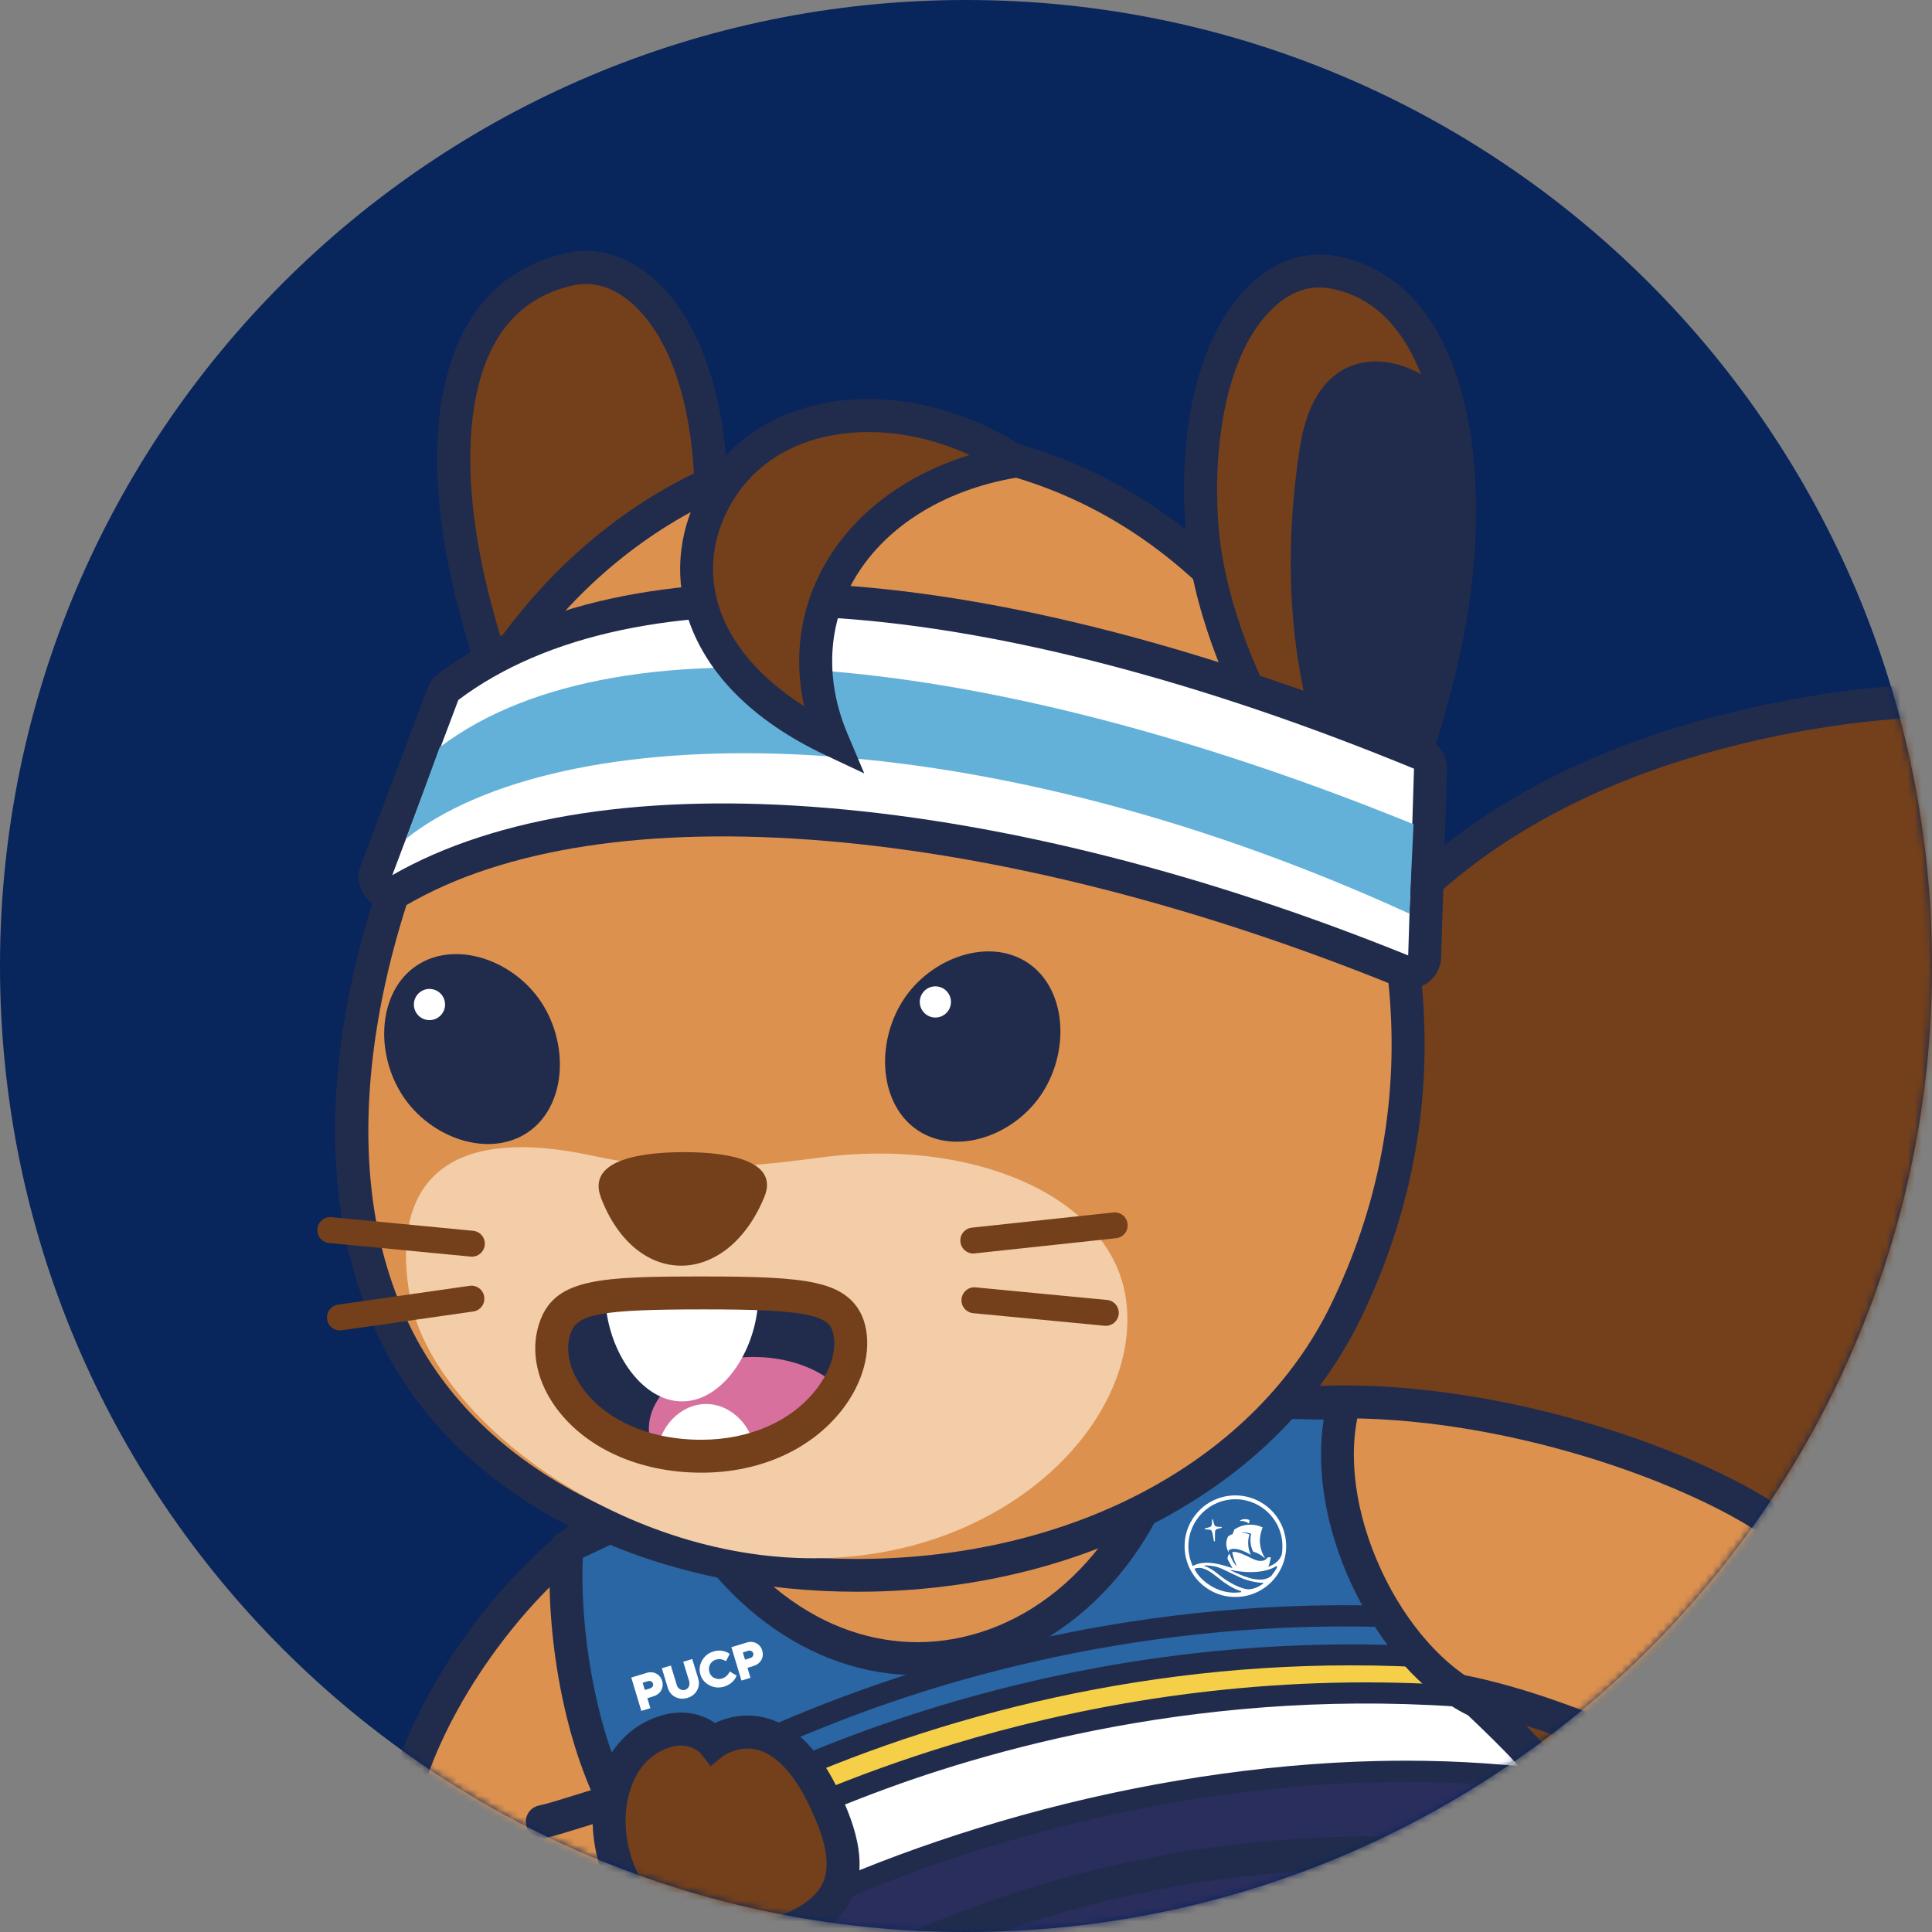 <svg width="277" height="277" viewBox="0 0 277 277" fill="none" xmlns="http://www.w3.org/2000/svg">
<rect x="0" y="0" width="277" height="277" fill="#808080" stroke="none"/>
<path d="M138.5 277C214.991 277 277 214.991 277 138.5C277 62.009 214.991 0 138.5 0C62.009 0 0 62.009 0 138.5C0 214.991 62.009 277 138.5 277Z" fill="#08255C"/>
<mask id="mask0_917_1795" style="mask-type:luminance" maskUnits="userSpaceOnUse" x="0" y="0" width="277" height="277">
<path d="M138.5 277C214.991 277 277 214.991 277 138.5C277 62.009 214.991 0 138.5 0C62.009 0 0 62.009 0 138.5C0 214.991 62.009 277 138.5 277Z" fill="white"/>
</mask>
<g mask="url(#mask0_917_1795)">
<path d="M145.708 300.981C201.519 290.173 120.976 126.52 258.974 102.309C335.227 88.935 348.42 152.275 335.458 178.652C317.432 215.334 296.218 198.301 281.21 217.841C266.834 236.568 272.518 285.572 250.493 309.262C232.357 328.761 207.424 337.082 185.96 329.192C166.18 321.924 145.708 300.971 145.708 300.971V300.981Z" fill="#73401B"/>
<path d="M185.148 331.418C165.097 324.049 144.876 303.507 144.024 302.635L140.956 299.497L145.267 298.665C165.117 294.815 166.16 268.95 167.473 236.187C168.536 209.76 169.739 179.805 181.408 154.27C195.033 124.465 220.277 106.7 258.573 99.983C275.717 96.975 290.815 97.607 303.467 101.858C314.595 105.597 323.648 112.033 330.375 120.986C344.531 139.854 344.661 165.318 337.593 179.694C326.505 202.251 313.943 205.459 302.845 208.297C295.296 210.221 288.78 211.886 283.095 219.284C277.11 227.074 274.694 241.079 272.138 255.897C268.809 275.216 265.03 297.111 252.227 310.876C242.954 320.841 231.876 328.069 220.186 331.759C214.362 333.603 208.507 334.516 202.772 334.516C196.697 334.516 190.762 333.483 185.148 331.418ZM259.385 104.635C176.897 119.111 174.29 184.125 172.195 236.367C171.533 252.829 170.912 268.368 167.694 280.128C164.496 291.808 158.791 299.056 150.33 302.154C156.606 308.049 172.015 321.553 186.782 326.976C196.707 330.626 207.775 330.716 218.773 327.247C229.68 323.798 240.056 317.031 248.769 307.658C260.608 294.925 264.258 273.762 267.486 255.095C270.143 239.686 272.659 225.129 279.346 216.407C286.023 207.705 293.983 205.68 301.672 203.715C312.269 201.008 323.217 198.211 333.342 177.609C336.671 170.832 338.084 161.568 337.212 152.185C336.53 144.796 334.124 133.878 326.585 123.823C318.946 113.647 304.75 102.83 278.895 102.83C273.02 102.83 266.533 103.391 259.395 104.645L259.385 104.635Z" fill="#212C4D"/>
<path d="M116.464 293.722C111.803 326.315 128.675 356.22 159.313 368.181C186.431 378.767 206.752 356.982 195.945 340.08C190.11 330.966 185.168 322.114 188.647 298.404C193.459 265.581 162.34 254.303 162.34 254.303" fill="#DD914F"/>
<path d="M173.368 373.334C175.874 373.334 178.32 373.073 180.686 372.542C186.982 371.128 192.516 367.84 196.266 363.278C202.271 355.96 202.903 346.586 197.93 338.816C192.797 330.796 187.494 322.505 190.972 298.755C193.599 280.8 185.87 269.05 178.922 262.343C171.463 255.155 163.463 252.197 163.132 252.077L161.518 256.518C161.588 256.548 169.027 259.315 175.764 265.862C184.616 274.474 188.165 285.311 186.291 298.063C182.832 321.673 187.484 331.267 193.94 341.353C197.83 347.438 197.328 354.506 192.597 360.271C188.957 364.712 182.26 368.632 173.358 368.632C169.378 368.632 164.957 367.85 160.155 365.975C145.678 360.321 134.109 350.486 126.69 337.513C119.301 324.61 116.574 309.582 118.79 294.053L114.108 293.382C111.742 309.953 114.67 326.024 122.58 339.859C130.54 353.774 142.941 364.331 158.43 370.376C163.443 372.331 168.496 373.324 173.358 373.324L173.368 373.334Z" fill="#212C4D"/>
<path d="M114.178 314.786C90.819 298.224 93.466 263.466 99.01 239.345C110.319 190.1 172.355 176.105 193.388 223.986C204.597 249.511 229.239 262.975 224.657 289.01C221.51 306.906 210.823 306.184 188.636 315.006C166.45 323.828 140.876 333.713 114.188 314.786H114.178Z" fill="#DD914F"/>
<path d="M112.805 316.72C101.797 308.921 95.271 296.62 93.396 280.168C92.032 268.188 93.145 254.273 96.694 238.814C99.682 225.791 106.268 214.462 115.732 206.051C124.545 198.221 135.532 193.329 146.671 192.276C156.586 191.344 166.21 193.429 174.511 198.311C183.614 203.665 190.682 211.986 195.534 223.034C199.554 232.177 205.359 239.756 210.983 247.084C220.788 259.877 230.051 271.947 226.973 289.411C224.237 304.961 215.785 307.878 201.78 312.71C198.161 313.963 194.06 315.377 189.499 317.192C176.867 322.214 162.44 327.949 147.062 327.949C136.024 327.949 124.505 324.991 112.805 316.7V316.72ZM147.122 196.988C136.966 197.95 126.941 202.422 118.88 209.59C110.158 217.349 104.083 227.826 101.316 239.876C97.887 254.814 96.805 268.188 98.108 279.637C99.822 294.695 105.687 305.873 115.552 312.861C126.991 320.971 139.202 324.27 152.876 322.946C165.278 321.743 177.228 317.001 187.764 312.811C192.426 310.956 196.587 309.522 200.246 308.259C213.86 303.557 220.076 301.412 222.332 288.609C225.049 273.19 216.798 262.433 207.244 249.972C201.459 242.423 195.474 234.613 191.223 224.949C183.373 207.073 168.666 196.797 151.352 196.797C149.959 196.797 148.555 196.868 147.132 196.998L147.122 196.988Z" fill="#212C4D"/>
<path d="M115.541 312.861C105.676 305.873 99.812 294.695 98.097 279.637C97.586 275.155 97.446 270.383 97.666 265.341C102.478 257.802 109.616 251.656 118.569 248.117C141.156 239.205 166.701 250.283 175.613 272.87C181.548 287.908 181.448 300.74 184.466 314.114C178.811 318.856 158.57 322.405 152.846 322.956C139.171 324.28 126.96 320.981 115.521 312.871L115.541 312.861Z" fill="#F2CDA7"/>
<path d="M184.476 241.731C199.284 240.468 209.018 240.688 228.568 248.378C236.167 251.365 254.032 259.135 262.293 245.601C270.053 232.889 263.245 222.292 247.455 214.251C229.47 205.088 200.046 197.7 177.138 202.482" fill="#DD914F"/>
<path d="M247.836 255.686C255.185 255.686 260.719 252.719 264.308 246.834C267.707 241.27 268.679 235.816 267.205 230.623C265.24 223.675 258.954 217.46 248.518 212.146C230.432 202.933 200.226 195.254 176.646 200.166L177.609 204.798C200.066 200.116 228.999 207.515 246.373 216.367C255.586 221.059 261.06 226.292 262.654 231.926C263.747 235.806 262.945 239.997 260.268 244.388C254.202 254.323 242.312 251.305 230.372 246.573L229.42 246.202C210.241 238.663 200.397 238.022 184.266 239.405L184.667 244.117C198.221 242.964 207.875 242.814 227.695 250.603L228.628 250.974C232.838 252.649 239.205 255.175 245.761 255.636C246.463 255.686 247.155 255.706 247.826 255.706L247.836 255.686Z" fill="#212C4D"/>
<path d="M271.176 239.686C279.567 253.34 279.086 260.218 264.479 264.829C249.962 269.421 248.599 258.814 248.599 258.814C248.599 258.814 244.418 259.175 242.333 254.473C240.899 251.255 241.09 247.435 243.486 243.535C249.531 233.68 265.913 231.104 271.176 239.676V239.686Z" fill="#73401B"/>
<path d="M251.065 266.524C248.548 264.92 247.325 262.624 246.744 261.01C244.789 260.609 241.892 259.335 240.167 255.446C238.333 251.325 238.794 246.653 241.471 242.302C245.21 236.217 252.829 232.127 260.428 232.127C266.063 232.127 270.714 234.433 273.181 238.443C278.534 247.155 280.078 252.859 278.344 257.521C276.79 261.701 272.599 264.739 265.18 267.085C262.514 267.927 260.078 268.348 257.892 268.348C255.255 268.348 252.97 267.737 251.065 266.524ZM269.161 240.929C266.985 237.39 262.764 236.869 260.438 236.869C254.413 236.869 248.408 240.057 245.501 244.789C243.646 247.816 243.295 250.834 244.488 253.531C245.771 256.418 248.037 256.478 248.408 256.468L250.634 256.167L250.934 258.503C250.955 258.614 251.356 261.14 253.661 262.574C255.887 263.967 259.386 263.967 263.757 262.574C269.602 260.729 272.92 258.533 273.923 255.867C275.075 252.769 273.612 248.157 269.161 240.919V240.929Z" fill="#212C4D"/>
<path d="M177.739 271.205C142.55 298.304 150.74 322.204 172.726 344.601C187.904 360.06 215.865 350.626 217.71 331.498C218.782 320.299 215.123 315.577 210.892 309.402C210.892 309.402 225.439 302.595 224.788 284.168" fill="#DD914F"/>
<path d="M191.504 354.727C195.012 354.727 198.602 354.115 202.13 352.872C212.276 349.283 219.143 341.182 220.046 331.728C221.078 321.021 217.91 315.528 214.261 310.164C218.692 307.217 227.665 299.337 227.134 284.098L222.412 284.269C222.993 300.83 210.411 307.016 209.87 307.277L207.374 308.47L209.499 311.588C213.439 317.312 216.296 321.452 215.344 331.287C214.612 338.887 208.948 345.453 200.556 348.431C193.108 351.067 182.32 351.017 174.41 342.957C161.387 329.693 155.432 317.843 156.204 306.725C156.986 295.397 164.505 284.399 179.182 273.1L176.295 269.351C160.485 281.522 152.375 293.642 151.492 306.394C150.62 318.946 157.016 331.989 171.042 346.275C176.486 351.819 183.814 354.747 191.514 354.747L191.504 354.727Z" fill="#212C4D"/>
<path d="M113.517 208.798C78.158 209.139 53.235 253.822 57.084 269.01C60.924 284.198 79.2 285.231 91.171 263.917C104.213 240.698 106.91 235.876 106.91 235.876" fill="#DD914F"/>
<path d="M70.007 282.554C73.656 282.554 77.456 281.311 81.095 278.905C85.696 275.867 89.777 271.216 93.225 265.07C106.268 241.851 108.965 237.029 108.965 237.029L104.835 234.723C104.835 234.723 102.128 239.546 89.095 262.754C82.268 274.905 74.007 278.454 68.543 277.732C64.052 277.141 60.703 273.742 59.36 268.429C57.826 262.353 61.836 248.558 72.302 234.974C77.596 228.097 83.842 222.332 90.358 218.292C97.857 213.64 105.657 211.234 113.517 211.164L113.467 206.432C104.724 206.512 96.103 209.159 87.862 214.272C80.864 218.613 74.187 224.768 68.553 232.087C58.407 245.26 52.603 261.03 54.768 269.581C56.583 276.77 61.495 281.562 67.911 282.414C68.593 282.504 69.285 282.554 69.987 282.554H70.007Z" fill="#212C4D"/>
<path d="M224.808 265.401C162.15 254.142 107.832 284.228 98.098 297.923C102.82 317.523 115.301 340.521 128.003 354.346C137.086 353.574 154.189 347.358 164.395 335.979C155.232 324.37 152.696 310.204 155.423 306.254C165.989 295.166 187.935 286.173 213.77 310.745C225.379 304.55 235.555 291.938 224.808 265.391V265.401Z" fill="#212C4D"/>
<mask id="mask1_917_1795" style="mask-type:luminance" maskUnits="userSpaceOnUse" x="98" y="262" width="132" height="93">
<path d="M224.808 265.401C162.15 254.142 107.832 284.228 98.098 297.923C102.82 317.523 115.301 340.521 128.003 354.346C137.086 353.574 154.189 347.358 164.395 335.979C155.232 324.37 152.696 310.204 155.423 306.254C165.989 295.166 187.935 286.173 213.77 310.745C225.379 304.55 235.555 291.938 224.808 265.391V265.401Z" fill="white"/>
</mask>
<g mask="url(#mask1_917_1795)">
<path d="M89.235 363.529H239.194V252.067H89.235V363.529Z" fill="#2966A3"/>
<path d="M65.575 339.548H127.051L127.051 268.619H65.575V339.548Z" fill="#F6CE48"/>
<path d="M156.435 296.991C171.975 282.464 192.577 285.171 214.863 300.369C223.525 295.146 224.658 272.669 210.472 256.458L87.531 258.824C88.233 293.953 96.674 324.861 116.916 349.343C134.169 345.654 147.312 342.927 160.486 329.413C156.115 323.036 151.703 310.164 156.435 296.991Z" fill="#292E5D"/>
</g>
<path d="M126.259 355.95C113.005 341.523 100.474 317.893 95.792 298.474C95.631 297.813 95.772 297.111 96.163 296.549C98.92 292.67 104.524 288.018 111.953 283.456C120.254 278.353 130.249 273.722 140.836 270.063C160.074 263.406 190.331 256.799 225.229 263.065C226.031 263.205 226.703 263.757 227.003 264.508C238.522 292.97 226.773 306.495 214.883 312.831C213.98 313.312 212.878 313.161 212.146 312.46C189.298 290.725 168.866 295.737 157.297 307.728C155.673 310.555 157.297 323.157 166.26 334.525C166.972 335.428 166.931 336.711 166.16 337.573C154.901 350.115 136.906 355.97 128.204 356.711C128.133 356.711 128.073 356.711 128.003 356.711C127.341 356.711 126.71 356.441 126.259 355.95ZM153.477 304.921C153.548 304.82 153.628 304.72 153.718 304.63C157.648 300.509 166.129 293.482 178.751 292.77C190.571 292.108 202.471 297.171 214.121 307.838C227.384 299.968 230.412 286.404 223.103 267.496C189.749 261.802 160.856 268.148 142.389 274.534C121.717 281.682 106.098 291.757 100.674 298.454C105.286 316.56 116.735 338.185 128.956 351.869C137.377 350.797 151.863 345.383 161.317 335.819C152.816 324.099 150.069 309.873 153.488 304.921H153.477Z" fill="#212C4D"/>
<path d="M226.011 268.278C179.403 259.837 131.783 271.998 98.007 299.688C88.313 299.236 92.604 287.186 89.897 261.521C83.34 251.035 80.443 234.152 81.275 221.811L97.326 214.242C119.622 254.092 162.851 239.235 168.927 200.728L192.667 201.239C188.516 216.608 198.983 237.881 211.825 243.957C223.645 255.105 228.798 261.481 226.011 268.278Z" fill="#212C4D"/>
<mask id="mask2_917_1795" style="mask-type:luminance" maskUnits="userSpaceOnUse" x="81" y="200" width="146" height="100">
<path d="M226.011 268.278C179.403 259.837 131.783 271.998 98.007 299.688C88.313 299.236 92.604 287.186 89.897 261.521C83.34 251.035 80.443 234.152 81.275 221.811L97.326 214.242C119.622 254.092 162.851 239.235 168.927 200.728L192.667 201.239C188.516 216.608 198.983 237.881 211.825 243.957C223.645 255.105 228.798 261.481 226.011 268.278Z" fill="white"/>
</mask>
<g mask="url(#mask2_917_1795)">
<path d="M60.182 308.129H247.295L247.295 186.201L60.182 186.201L60.182 308.129Z" fill="#292E5D"/>
<path d="M71.831 304.59C99.19 269.13 186.661 240.418 245.43 260.679L222.041 159.995L37.494 199.023L71.831 304.59Z" fill="white"/>
<path d="M71.57 306.084C71.019 305.983 70.558 305.593 70.388 305.051L36.051 199.484C35.92 199.073 35.961 198.622 36.181 198.251C36.402 197.88 36.763 197.61 37.184 197.529L221.73 158.501C222.542 158.33 223.334 158.842 223.525 159.644L246.914 260.328C247.034 260.869 246.864 261.431 246.452 261.802C246.041 262.173 245.46 262.293 244.939 262.113C231.054 257.321 215.053 255.105 197.399 255.516C181.298 255.897 163.964 258.544 147.262 263.195C131.221 267.657 115.913 273.892 102.99 281.231C89.927 288.65 79.571 297.041 73.044 305.512C72.754 305.893 72.302 306.104 71.841 306.104C71.751 306.104 71.671 306.104 71.581 306.084H71.57ZM243.345 258.393L220.908 161.789L39.469 200.166L72.413 301.462C86.709 284.559 114.088 269.281 146.45 260.278C163.383 255.566 180.977 252.879 197.328 252.488C198.742 252.458 200.145 252.438 201.539 252.438C216.838 252.438 230.873 254.433 243.345 258.393Z" fill="#212C4D"/>
<path d="M71.832 286.354C95.14 264.398 160.325 230.964 235.305 246.834L194.271 147.102L58.658 175.785L71.832 286.354Z" fill="#F6CF49"/>
<path d="M71.31 287.778C70.769 287.577 70.388 287.096 70.317 286.524L57.144 175.955C57.054 175.173 57.565 174.451 58.337 174.291L193.95 145.608C194.672 145.458 195.393 145.839 195.674 146.521L236.708 246.253C236.918 246.774 236.828 247.375 236.467 247.807C236.106 248.238 235.535 248.438 234.984 248.318C193.749 239.586 157.658 246.513 134.65 253.852C115.562 259.937 89.315 271.968 72.874 287.457C72.583 287.727 72.212 287.868 71.831 287.868C71.661 287.868 71.48 287.838 71.31 287.778ZM232.818 244.779L193.348 148.856L60.342 176.988L73.004 283.246C79.13 277.873 86.99 272.419 95.922 267.366C107.582 260.769 120.304 255.245 133.738 250.965C149.327 245.992 170.821 241.21 195.835 241.21C207.474 241.21 219.885 242.242 232.818 244.779Z" fill="#212C4D"/>
<path d="M70.147 280.95C93.456 258.995 158.641 225.56 233.62 241.43L192.586 141.698L56.974 170.381L70.147 280.95Z" fill="#2966A3"/>
<path d="M69.626 282.364C69.095 282.173 68.704 281.692 68.644 281.121L55.47 170.551C55.38 169.779 55.891 169.057 56.663 168.897L192.276 140.215C192.988 140.064 193.71 140.445 193.99 141.117L235.024 240.849C235.235 241.37 235.144 241.962 234.783 242.393C234.422 242.824 233.851 243.024 233.31 242.904C161.077 227.605 96.785 257.932 71.19 282.043C70.909 282.314 70.528 282.454 70.157 282.454C69.987 282.454 69.806 282.424 69.636 282.364H69.626ZM231.134 239.385L191.654 143.443L58.628 171.574L71.29 277.852C93.416 258.323 139.302 235.766 193.75 235.766C205.84 235.766 218.362 236.879 231.134 239.385Z" fill="#212C4D"/>
<path d="M68.694 276.82C69.064 276.82 69.445 276.679 69.736 276.409C86.178 260.92 112.424 248.899 131.512 242.804C154.53 235.465 190.612 228.538 231.846 237.27C232.668 237.44 233.47 236.919 233.65 236.097C233.821 235.275 233.3 234.473 232.477 234.292C190.592 225.42 153.949 232.448 130.59 239.906C117.166 244.187 104.444 249.711 92.774 256.308C82.719 261.992 74.037 268.178 67.651 274.193C67.039 274.765 67.009 275.727 67.591 276.339C67.892 276.659 68.293 276.82 68.694 276.82Z" fill="#212C4D"/>
<path d="M176.476 214.432C172.466 214.793 169.518 218.332 169.869 222.332C170.23 226.342 173.769 229.299 177.769 228.939C181.779 228.578 184.727 225.039 184.376 221.039C184.015 217.028 180.476 214.081 176.476 214.432ZM177.92 228.277C174.621 228.788 171.914 226.462 171.263 224.938C171.283 224.928 171.313 224.898 171.313 224.898C172.095 224.598 172.907 224.938 173.859 225.6C174.541 226.081 175.945 227.435 177.569 227.996C177.719 228.056 177.789 228.086 177.95 228.127C177.95 228.147 177.93 228.237 177.93 228.277M180.225 227.575C180.125 227.625 179.333 227.956 178.691 227.836C178.571 227.816 178.451 227.786 178.331 227.756C177.438 227.515 176.596 227.054 175.794 226.543C174.782 225.891 174.01 224.989 172.676 224.507C172.676 224.497 172.686 224.467 172.686 224.437C173.398 224.457 174.3 224.467 175.523 225.079C175.995 225.309 177.94 226.242 178.2 226.332C178.722 226.532 179.253 226.683 179.804 226.793C180.115 226.853 180.416 226.893 180.737 226.923C180.737 226.923 180.987 226.923 181.067 226.923L181.128 227.034C180.947 227.174 180.466 227.475 180.245 227.575M182.341 225.871C181.669 226.563 180.616 226.522 179.894 226.412C178.782 226.252 176.957 225.42 176.476 225.159C176.476 225.149 176.506 225.099 176.516 225.089C177.388 225.319 180.887 225.871 183.002 224.537C183.022 224.557 183.032 224.568 183.052 224.588C183.073 224.598 183.113 224.638 183.133 224.648C182.932 225.059 182.581 225.55 182.331 225.861M181.809 224.618C181.89 224.517 181.95 224.397 181.99 224.267L182.21 223.264L181.719 223.304C181.388 223.926 180.456 223.916 179.644 223.515C178.371 222.873 177.488 222.482 176.897 222.502C176.817 222.502 176.737 222.512 176.666 222.532C176.847 223.455 177.077 224.006 177.198 224.267C177.258 224.377 177.288 224.437 177.288 224.437H177.178C177.178 224.437 177.138 224.387 177.077 224.307C176.917 224.096 176.586 223.615 176.285 222.763C176.125 222.913 176.025 223.124 176.005 223.354C176.005 223.415 176.005 223.485 176.005 223.545L176.305 224.096L176.696 224.818C176.576 224.788 176.426 224.738 176.255 224.688C175.072 224.317 172.686 223.565 171.012 224.537C170.691 223.856 170.481 223.094 170.411 222.302C170.08 218.592 172.817 215.314 176.526 214.983C180.235 214.652 183.514 217.389 183.844 221.099C183.895 221.7 183.844 222.593 183.774 222.873C183.484 223.735 182.762 224.307 181.819 224.638" fill="white"/>
<path d="M180.656 220.578C180.686 220.026 180.827 219.485 181.037 218.994C180.696 218.833 180.336 218.713 179.955 218.653C179.614 218.593 179.253 218.583 178.892 218.613C178.18 218.673 177.518 218.923 176.967 219.294C176.877 219.495 176.807 219.715 176.746 219.926C176.516 220.016 176.295 220.126 176.085 220.267C175.884 220.648 175.784 221.089 175.824 221.54C175.854 221.851 175.934 222.132 176.075 222.392C176.125 222.482 176.175 222.573 176.235 222.663L176.145 222.302C176.305 222.172 176.516 222.091 176.756 222.071C177.408 222.011 178.33 222.322 179.353 222.934C179.353 222.913 179.333 222.893 179.323 222.873C179.132 222.472 179.012 222.031 178.972 221.56C178.922 221.019 178.992 220.487 179.143 220.006C178.812 219.856 178.451 219.766 178.07 219.745V219.695C178.531 219.695 178.972 219.766 179.383 219.896C179.283 220.287 179.253 220.708 179.293 221.139C179.333 221.61 179.463 222.061 179.664 222.462C180.275 222.633 180.827 222.944 181.288 223.365L181.338 223.335C180.957 222.733 180.717 222.031 180.646 221.279C180.626 221.039 180.626 220.808 180.646 220.568" fill="white"/>
<path d="M173.819 219.745C173.899 220.207 174.05 220.989 174.05 220.989H174.19C174.19 220.989 174.19 220.176 174.2 219.705C174.2 219.425 174.3 219.284 174.501 219.224C174.661 219.164 175.162 219.054 175.162 219.054V218.923C175.162 218.923 174.611 218.923 174.441 218.873C174.31 218.843 174.17 218.803 174.09 218.572C174.02 218.402 173.909 217.851 173.909 217.851H173.849L173.779 217.861C173.779 217.861 173.769 218.422 173.729 218.602C173.689 218.843 173.558 218.903 173.428 218.953C173.258 219.024 172.736 219.134 172.736 219.134V219.264C172.736 219.264 173.268 219.294 173.428 219.314C173.629 219.344 173.759 219.455 173.809 219.735" fill="white"/>
<path d="M179.153 217.931L179.082 218.442C178.721 218.192 178.28 218.051 177.819 218.061L177.789 217.991C177.97 217.891 178.17 217.821 178.391 217.811C178.661 217.791 178.922 217.831 179.153 217.941" fill="white"/>
<path d="M92.653 239.856C93.175 239.696 93.646 239.726 94.077 239.947C94.498 240.167 94.789 240.508 94.929 240.999C95.079 241.481 95.029 241.932 94.799 242.353C94.568 242.764 94.187 243.055 93.666 243.215L92.814 243.476L93.245 244.909L91.951 245.3L90.508 240.518L92.663 239.866L92.653 239.856ZM92.142 241.28L92.453 242.303L93.235 242.062C93.385 242.012 93.495 241.922 93.576 241.791C93.656 241.661 93.666 241.521 93.626 241.38C93.586 241.24 93.495 241.14 93.355 241.07C93.215 240.999 93.074 240.989 92.924 241.029L92.142 241.27V241.28Z" fill="white"/>
<path d="M98.749 241.811C98.87 241.571 98.89 241.32 98.81 241.049L97.957 238.252L99.251 237.861L100.103 240.658C100.283 241.26 100.233 241.821 99.942 242.353C99.652 242.884 99.191 243.245 98.559 243.435C97.927 243.626 97.346 243.576 96.814 243.305C96.273 243.024 95.922 242.583 95.742 241.982L94.89 239.185L96.183 238.794L97.035 241.591C97.115 241.861 97.276 242.062 97.506 242.192C97.737 242.323 97.967 242.353 98.218 242.283C98.459 242.212 98.639 242.052 98.759 241.821" fill="white"/>
<path d="M102.418 240.568C102.759 240.749 103.12 240.779 103.511 240.658C103.752 240.588 103.962 240.468 104.153 240.297C104.333 240.127 104.464 239.977 104.524 239.846L104.624 239.646L105.617 240.237C105.617 240.237 105.596 240.307 105.566 240.368C105.546 240.418 105.486 240.518 105.396 240.668C105.306 240.819 105.195 240.959 105.075 241.079C104.955 241.21 104.784 241.34 104.564 241.48C104.343 241.621 104.113 241.731 103.852 241.811C103.11 242.032 102.408 241.982 101.737 241.641C101.075 241.3 100.634 240.789 100.423 240.097C100.213 239.405 100.293 238.733 100.654 238.082C101.025 237.43 101.576 236.989 102.318 236.768C102.579 236.688 102.829 236.648 103.08 236.648C103.331 236.648 103.541 236.668 103.722 236.718C103.902 236.768 104.063 236.819 104.203 236.879C104.343 236.939 104.444 236.999 104.514 237.049L104.624 237.119L104.083 238.182C104.083 238.182 104.043 238.152 104.012 238.132C103.982 238.112 103.912 238.082 103.812 238.032C103.712 237.982 103.611 237.951 103.501 237.921C103.401 237.891 103.271 237.881 103.12 237.881C102.97 237.881 102.819 237.901 102.669 237.941C102.278 238.062 101.987 238.292 101.807 238.623C101.626 238.964 101.596 239.325 101.707 239.716C101.817 240.107 102.058 240.398 102.398 240.578" fill="white"/>
<path d="M107.01 235.505C107.531 235.345 108.012 235.375 108.433 235.596C108.854 235.816 109.145 236.157 109.285 236.648C109.426 237.139 109.386 237.581 109.155 238.002C108.925 238.413 108.544 238.703 108.022 238.864L107.17 239.125L107.601 240.558L106.308 240.949L104.864 236.167L107.01 235.515V235.505ZM106.508 236.929L106.819 237.952L107.601 237.711C107.752 237.661 107.862 237.571 107.942 237.44C108.022 237.31 108.032 237.17 107.992 237.029C107.952 236.889 107.862 236.789 107.721 236.718C107.581 236.648 107.441 236.638 107.29 236.678L106.508 236.919V236.929Z" fill="white"/>
</g>
<path d="M97.898 302.053C93.717 301.863 91.1 299.818 89.877 295.818C88.895 292.59 88.795 288.188 88.664 282.093C88.544 276.77 88.404 270.183 87.602 262.303C80.544 250.644 78.148 233.129 78.92 221.65C78.98 220.798 79.491 220.036 80.273 219.675L96.324 212.106C97.447 211.575 98.79 212.006 99.391 213.089C104.224 221.73 110.199 228.006 117.136 231.736C123.302 235.044 130.069 236.177 136.706 234.984C143.864 233.701 150.461 229.901 155.784 223.986C161.398 217.74 165.138 209.57 166.591 200.356C166.772 199.184 167.804 198.341 168.977 198.361L192.717 198.873C193.439 198.893 194.121 199.234 194.562 199.815C195.003 200.397 195.143 201.148 194.953 201.85C193.148 208.507 194.271 216.978 198.021 225.089C201.63 232.889 207.164 239.145 212.838 241.821C213.059 241.932 213.269 242.072 213.45 242.242C224.347 252.508 231.776 260.458 228.197 269.18C227.776 270.213 226.683 270.805 225.59 270.614C180.256 262.403 133.127 273.963 99.502 301.522C99.081 301.873 98.549 302.053 97.998 302.053C97.958 302.053 97.928 302.053 97.888 302.053H97.898ZM224.327 265.581C224.929 261.19 221.209 256.077 210.472 245.932C203.865 242.673 197.79 235.826 193.74 227.074C190.051 219.094 188.657 210.693 189.78 203.545L170.912 203.144C169.108 212.427 165.118 220.698 159.303 227.154C153.278 233.861 145.749 238.182 137.538 239.646C129.838 241.019 122.009 239.726 114.901 235.906C107.682 232.027 101.467 225.781 96.374 217.309L83.561 223.355C83.09 234.563 85.737 250.403 91.903 260.278C92.093 260.579 92.213 260.93 92.253 261.28C93.126 269.591 93.276 276.469 93.396 281.993C93.657 294.103 94.208 296.76 97.266 297.251C124.505 275.226 160.155 263.296 196.687 263.296C205.881 263.296 215.134 264.047 224.317 265.591L224.327 265.581Z" fill="#212C4D"/>
<path d="M101.897 73.767C100.674 107.662 103.801 117.096 92.693 120.054C81.585 123.011 74.217 109.928 68.181 87.321C62.156 64.714 63.87 42.447 81.726 38.588C92.393 36.282 102.729 50.377 101.887 73.757L101.897 73.767Z" fill="#73401B"/>
<path d="M76.603 114.63C72.703 109.026 69.204 100.293 65.906 87.932C59.51 63.942 64.021 51.42 67.279 46.087C70.447 40.893 75.149 37.595 81.235 36.282C85.455 35.369 89.636 36.522 93.325 39.61C100.724 45.806 104.804 58.598 104.253 73.847C103.982 81.436 103.922 87.922 103.882 93.135C103.721 111.833 103.651 119.572 93.305 122.329C92.052 122.66 90.819 122.83 89.626 122.83C84.764 122.83 80.403 120.083 76.593 114.62L76.603 114.63ZM82.237 40.903C77.465 41.936 73.786 44.513 71.32 48.553C66.447 56.533 66.136 70.438 70.478 86.719C76.152 107.993 82.327 118.088 89.766 118.088C90.528 118.088 91.3 117.978 92.092 117.768C98.729 115.993 99 111.943 99.16 93.095C99.2 87.852 99.26 81.326 99.541 73.676C99.922 63.019 97.696 49.425 90.298 43.229C88.302 41.565 86.157 40.713 83.992 40.713C83.41 40.713 82.819 40.773 82.237 40.903Z" fill="#212C4D"/>
<path d="M192.887 188.216C207.584 158.12 202.923 126.73 188.667 101.537C160.305 51.39 96.734 50.187 67.671 102.218C52.783 128.866 42.998 165.899 57.625 193.078C81.706 237.831 168.887 237.35 192.887 188.216Z" fill="#DD914F"/>
<path d="M84.373 220.166C71.44 214.181 61.465 205.209 55.55 194.191C48.542 181.168 46.427 165.318 49.254 147.082C51.57 132.144 57.385 115.803 65.615 101.055C72.804 88.183 82.177 78.137 93.466 71.18C104.033 64.673 116.003 61.215 128.093 61.185C128.153 61.185 128.204 61.185 128.264 61.185C140.344 61.185 152.335 64.593 162.961 71.04C174.11 77.807 183.714 87.942 190.732 100.354C198.331 113.787 202.912 128.485 203.995 142.841C205.208 158.942 202.181 174.551 195.012 189.228C183.574 212.637 156.716 227.575 124.915 228.197C124.244 228.207 123.562 228.217 122.89 228.217C109.105 228.217 95.832 225.44 84.373 220.136V220.166ZM199.273 143.222C198.241 129.547 193.87 115.532 186.611 102.699C179.984 90.99 170.962 81.446 160.505 75.1C150.57 69.064 139.372 65.897 128.103 65.927C116.885 65.957 105.767 69.165 95.942 75.22C85.345 81.746 76.533 91.21 69.746 103.371C55.54 128.805 45.444 165.428 59.711 191.955C65.144 202.051 74.358 210.321 86.358 215.875C97.727 221.139 111.03 223.775 124.815 223.495C154.841 222.903 180.105 208.988 190.762 187.173C197.559 173.258 200.426 158.47 199.273 143.212V143.222Z" fill="#212C4D"/>
<path d="M134.049 109.086C134.69 109.086 135.332 108.855 135.843 108.404C140.856 103.923 147.643 103.321 150.982 107.051C151.974 108.164 153.688 108.264 154.801 107.261C155.914 106.269 156.014 104.554 155.012 103.442C149.698 97.487 139.482 97.908 132.244 104.364C131.131 105.356 131.031 107.071 132.024 108.184C132.555 108.785 133.297 109.086 134.039 109.086H134.049Z" fill="#73401B"/>
<path d="M85.636 109.377C86.388 109.377 87.14 109.066 87.672 108.454C88.654 107.331 88.534 105.627 87.411 104.645C80.103 98.258 69.887 97.958 64.633 103.973C63.651 105.096 63.771 106.8 64.894 107.783C66.017 108.765 67.721 108.645 68.704 107.522C71.992 103.752 78.789 104.294 83.852 108.715C84.363 109.166 84.995 109.387 85.626 109.387L85.636 109.377Z" fill="#73401B"/>
<path d="M129.055 144.114C125.386 150.551 126.379 159.122 132.133 162.401C137.878 165.679 146.209 162.421 149.878 155.984C153.547 149.548 152.555 140.977 146.8 137.698C141.056 134.42 132.725 137.678 129.055 144.114Z" fill="#212C4D"/>
<path d="M134.109 145.889C135.343 145.889 136.344 144.888 136.344 143.653C136.344 142.419 135.343 141.418 134.109 141.418C132.874 141.418 131.873 142.419 131.873 143.653C131.873 144.888 132.874 145.889 134.109 145.889Z" fill="white"/>
<path d="M78.027 144.365C81.766 150.761 80.864 159.343 75.15 162.681C69.435 166.02 61.084 162.852 57.335 156.456C53.585 150.059 54.498 141.478 60.212 138.139C65.927 134.801 74.278 137.969 78.027 144.365Z" fill="#212C4D"/>
<path d="M61.575 146.26C62.81 146.26 63.811 145.259 63.811 144.024C63.811 142.79 62.81 141.789 61.575 141.789C60.341 141.789 59.34 142.79 59.34 144.024C59.34 145.259 60.341 146.26 61.575 146.26Z" fill="white"/>
<path d="M117.447 165.98C139.242 163.032 158.722 171.343 161.308 185.509C164.426 202.612 145.218 223.265 116.906 223.415C88.594 223.565 61.907 203.164 58.799 186.071C56.102 171.253 62.228 160.807 84.915 165.699C95.672 168.015 104.735 167.704 117.457 165.98H117.447Z" fill="#F2CDA7"/>
<mask id="mask3_917_1795" style="mask-type:luminance" maskUnits="userSpaceOnUse" x="79" y="185" width="44" height="24">
<path d="M80.153 190.241C81.727 186.181 86.058 185.579 101.126 185.569C116.354 185.569 121.076 186.241 122.189 190.803C123.913 197.84 115.983 208.898 101.176 208.978C85.797 209.059 77.095 198.091 80.153 190.241Z" fill="white"/>
</mask>
<g mask="url(#mask3_917_1795)">
<path d="M101.186 222.743C115.737 222.743 127.533 210.947 127.533 196.397C127.533 181.846 115.737 170.05 101.186 170.05C86.636 170.05 74.84 181.846 74.84 196.397C74.84 210.947 86.636 222.743 101.186 222.743Z" fill="#212C4D"/>
<path d="M108.033 215.088C116.289 215.043 122.956 210.411 122.925 204.741C122.895 199.072 116.177 194.512 107.922 194.557C99.667 194.601 92.999 199.234 93.03 204.903C93.061 210.573 99.778 215.133 108.033 215.088Z" fill="#D8709E"/>
<path d="M86.77 185.67C86.73 178.181 91.612 172.767 97.677 172.737C103.743 172.707 108.685 178.06 108.725 185.549C108.765 193.038 103.893 200.888 97.838 200.928C91.772 200.958 86.82 193.159 86.78 185.67H86.77Z" fill="white"/>
<path d="M108.173 208.287C108.194 211.726 105.106 214.212 101.276 214.242C97.446 214.262 94.338 211.806 94.319 208.367C94.298 204.928 97.376 201.319 101.206 201.299C105.036 201.279 108.153 204.858 108.173 208.297V208.287Z" fill="white"/>
</g>
<path d="M86.158 171.714C91.21 184.908 104.284 184.567 109.597 171.584C111.632 166.621 105.015 165.148 97.847 165.188C90.669 165.228 84.253 166.722 86.168 171.714H86.158Z" fill="#73401B"/>
<path d="M139.542 179.714C139.612 179.714 139.672 179.714 139.743 179.704L160.024 177.529C161.047 177.418 161.778 176.506 161.668 175.484C161.558 174.461 160.646 173.729 159.623 173.839L139.342 176.015C138.319 176.125 137.587 177.037 137.698 178.06C137.798 179.012 138.61 179.724 139.542 179.724V179.714Z" fill="#73401B"/>
<path d="M158.551 190.09C159.493 190.09 160.305 189.368 160.396 188.406C160.496 187.383 159.744 186.481 158.721 186.381L139.884 184.576C138.861 184.476 137.959 185.228 137.859 186.251C137.758 187.273 138.51 188.175 139.533 188.276L158.37 190.08C158.431 190.08 158.491 190.08 158.551 190.08V190.09Z" fill="#73401B"/>
<path d="M67.661 180.175C68.603 180.175 69.415 179.454 69.506 178.491C69.606 177.469 68.854 176.566 67.832 176.466L47.53 174.511C46.508 174.411 45.605 175.163 45.505 176.185C45.405 177.208 46.157 178.11 47.179 178.211L67.481 180.165C67.541 180.165 67.601 180.165 67.661 180.165V180.175Z" fill="#73401B"/>
<path d="M48.743 190.752C48.833 190.752 48.923 190.752 49.003 190.732L67.851 188.035C68.864 187.895 69.575 186.953 69.425 185.93C69.285 184.917 68.342 184.206 67.32 184.356L48.472 187.053C47.459 187.193 46.748 188.136 46.898 189.158C47.028 190.08 47.82 190.752 48.733 190.752H48.743Z" fill="#73401B"/>
<path d="M79.431 201.419C76.714 197.479 76.022 193.018 77.506 189.188C79.812 183.273 86.278 183.023 100.685 183.013C108.164 183.013 113.517 183.163 117.036 183.975C119.553 184.547 123.011 185.81 124.044 190.04C124.956 193.78 123.723 198.301 120.735 202.131C116.304 207.815 109.016 211.104 100.745 211.144C100.685 211.144 100.625 211.144 100.565 211.144C91.522 211.144 83.632 207.515 79.431 201.419ZM100.685 187.735C86.579 187.735 82.9 188.366 81.907 190.903C80.995 193.249 81.506 196.106 83.321 198.742C86.659 203.595 93.156 206.482 100.715 206.422C107.522 206.382 113.467 203.765 117.006 199.224C119.111 196.527 120.024 193.509 119.452 191.163C119.202 190.131 118.761 189.218 115.983 188.577C112.946 187.885 107.993 187.735 100.996 187.735C100.895 187.735 100.795 187.735 100.695 187.735H100.685Z" fill="#73401B"/>
<path d="M172.295 74.95C173.608 94.479 187.703 116.855 195.192 121.337C196.616 122.189 201.939 115.793 207.072 92.975C212.205 70.147 209.047 42.157 191.042 39.009C180.295 37.124 170.721 51.611 172.285 74.95H172.295Z" fill="#73401B"/>
<path d="M193.98 123.372C189.699 120.815 184.095 113.738 179.343 104.915C176.185 99.04 170.751 87.351 169.929 75.12C168.896 59.771 172.526 46.798 179.644 40.402C183.162 37.244 187.243 35.961 191.453 36.693C197.038 37.675 201.609 40.773 205.038 45.906C213.339 58.358 212.567 79.331 209.379 93.506C205.549 110.56 200.837 121.768 196.777 123.512C196.346 123.703 195.895 123.793 195.464 123.793C194.932 123.793 194.421 123.653 193.97 123.382L193.98 123.372ZM182.812 43.911C175.694 50.307 173.929 64.062 174.651 74.799C175.864 92.875 188.456 113.306 195.423 118.65C197.098 116.665 200.917 109.567 204.767 92.464C208.697 75 207.253 57.746 201.098 48.523C198.421 44.503 194.902 42.087 190.631 41.345C190.13 41.254 189.639 41.214 189.158 41.214C186.932 41.214 184.797 42.117 182.802 43.911H182.812Z" fill="#212C4D"/>
<path d="M188.697 64.563C191.484 46.458 207.164 56.403 208.116 61.887C209.56 70.208 208.918 80.313 206.823 90.529C204.086 103.913 200.778 114.038 196.397 119.582C194.101 113.096 183.865 96.013 188.707 64.563H188.697Z" fill="#212C4D"/>
<path d="M194.161 120.374C193.87 119.542 193.399 118.449 192.858 117.186C189.359 108.996 182.091 91.953 186.361 64.202C188.005 53.505 193.82 51.851 197.149 51.821C197.179 51.821 197.219 51.821 197.249 51.821C201.018 51.821 204.186 53.776 205.74 54.949C208.317 56.884 210.071 59.33 210.442 61.475C211.866 69.676 211.405 79.882 209.139 91C206.081 105.968 202.612 115.512 198.251 121.046L195.595 124.404L194.161 120.364V120.374ZM197.189 56.543C194.963 56.563 192.096 58.037 191.033 64.914C187.103 90.439 193.429 106.429 196.858 114.499C199.715 109.206 202.231 101.146 204.497 90.038C206.653 79.491 207.094 69.887 205.78 62.267C205.46 60.413 201.229 56.533 197.239 56.533C197.219 56.533 197.199 56.533 197.179 56.533L197.189 56.543Z" fill="#212C4D"/>
<path d="M201.148 139.242C143.553 115.873 86.84 110.409 57.144 127.693C55.32 128.756 53.174 126.911 53.916 124.936L63.511 99.502C63.661 99.101 63.922 98.75 64.262 98.499C90.749 78.589 142.3 82.759 203.695 108.063C204.567 108.424 205.118 109.286 205.088 110.219L204.246 137.227C204.196 138.791 202.602 139.834 201.148 139.252V139.242Z" fill="white"/>
<path d="M200.266 141.427C171.885 129.908 143.613 122.7 118.49 120.575C93.126 118.429 72.323 121.587 58.338 129.728C56.633 130.72 54.558 130.53 53.054 129.257C51.54 127.973 51.009 125.948 51.711 124.094L61.305 98.659C61.616 97.837 62.147 97.126 62.849 96.594C89.687 76.413 141.357 79.792 204.607 105.858C206.372 106.589 207.525 108.364 207.464 110.279L206.622 137.287C206.572 138.801 205.79 140.194 204.527 141.016C203.765 141.508 202.893 141.768 202.011 141.768C201.429 141.768 200.838 141.658 200.276 141.427H200.266ZM120.715 88.674C108.945 87.832 98.299 88.383 89.075 90.338C79.822 92.293 71.962 95.662 65.716 100.354L56.242 125.477C71.07 116.966 92.715 113.637 118.891 115.863C144.435 118.028 173.138 125.337 201.9 136.986L202.732 110.209C172.636 97.817 144.285 90.368 120.725 88.674H120.715Z" fill="#212C4D"/>
<path d="M202.662 118.169L202.061 130.991C137.818 101.607 80.012 103.101 58.247 120.224L63.039 107.141C89.476 87.09 145.889 95.04 202.672 118.179L202.662 118.169Z" fill="#63B1D9"/>
<path d="M145.497 66.127C123.802 69.726 111.431 87.421 119.321 106.118C100.584 97.276 95.982 82.509 102.919 70.769C110.88 57.295 130.599 56.272 145.497 66.127Z" fill="#73401B"/>
<path d="M118.319 108.254C107.872 103.331 101.025 96.394 98.509 88.203C96.604 82.007 97.446 75.381 100.885 69.566C104.374 63.661 110.008 59.661 117.166 58.017C126.62 55.841 137.698 58.137 146.801 64.152L151.823 67.471L145.888 68.453C135.131 70.238 126.499 75.742 122.189 83.561C118.61 90.068 118.359 97.747 121.507 105.196L123.913 110.89L118.319 108.254ZM118.239 62.628C112.374 63.982 107.782 67.21 104.965 71.982C102.168 76.714 101.506 81.847 103.03 86.829C104.704 92.263 108.985 97.266 115.291 101.236C113.767 94.308 114.7 87.391 118.048 81.296C122.189 73.776 129.657 68.112 139.021 65.235C132.204 62.117 124.755 61.135 118.239 62.638V62.628Z" fill="#212C4D"/>
<path d="M77.747 261.19C85.517 259.506 106.44 249.471 112.325 263.897C117.849 277.441 109.738 286.133 93.928 292.078C73.707 299.687 49.386 285.842 58.839 254.774" fill="#DD914F"/>
<path d="M82.81 296.49C86.77 296.49 90.83 295.768 94.75 294.294C105.597 290.214 112.224 285.151 114.981 278.825C117.036 274.133 116.876 268.81 114.51 263.005C112.004 256.849 106.881 253.792 99.341 253.862C93.437 253.932 87.221 255.877 82.218 257.441C80.233 258.062 78.509 258.604 77.246 258.875C75.972 259.155 75.16 260.408 75.441 261.692C75.722 262.965 76.975 263.777 78.258 263.496C79.732 263.175 81.546 262.604 83.642 261.952C88.344 260.479 94.198 258.644 99.402 258.584C104.966 258.524 108.384 260.489 110.139 264.779C112.034 269.421 112.204 273.391 110.66 276.92C108.465 281.943 102.56 286.294 93.096 289.853C83.411 293.502 72.825 291.798 66.128 285.532C59.01 278.865 57.225 268.178 61.105 255.446C61.486 254.193 60.784 252.879 59.531 252.498C58.278 252.117 56.964 252.819 56.584 254.072C50.608 273.692 57.977 284.369 62.899 288.981C68.133 293.893 75.311 296.48 82.82 296.48L82.81 296.49Z" fill="#212C4D"/>
<path d="M104.524 279.386C120.134 275.757 124.685 270.584 117.708 256.949C110.77 243.405 102.269 249.881 102.269 249.881C102.269 249.881 99.582 246.653 94.78 248.468C91.481 249.711 88.895 252.528 87.802 256.979C85.045 268.208 94.72 281.672 104.524 279.386Z" fill="#73401B"/>
<path d="M91.591 277.05C86.248 271.637 83.802 263.346 85.506 256.408C86.719 251.456 89.717 247.846 93.937 246.252C97.917 244.749 100.855 245.912 102.519 247.024C104.073 246.303 106.569 245.561 109.477 246.222C113.517 247.145 116.996 250.383 119.803 255.867C123.352 262.794 124.134 267.907 122.249 271.957C120.154 276.469 115.011 279.376 105.045 281.692C104.143 281.903 103.231 282.003 102.318 282.003C98.569 282.003 94.779 280.278 91.591 277.05ZM103.702 251.746L101.887 253.24L100.464 251.395C100.213 251.135 98.579 249.551 95.612 250.674C92.855 251.716 90.95 254.092 90.098 257.541C88.774 262.935 90.729 269.441 94.96 273.732C96.594 275.386 99.942 278.023 103.983 277.09C112.264 275.166 116.574 272.97 117.968 269.972C119.171 267.396 118.389 263.486 115.602 258.032C113.507 253.942 111.051 251.466 108.494 250.854C108.033 250.744 107.592 250.704 107.171 250.704C105.186 250.704 103.752 251.726 103.702 251.766V251.746Z" fill="#212C4D"/>
</g>
</svg>
